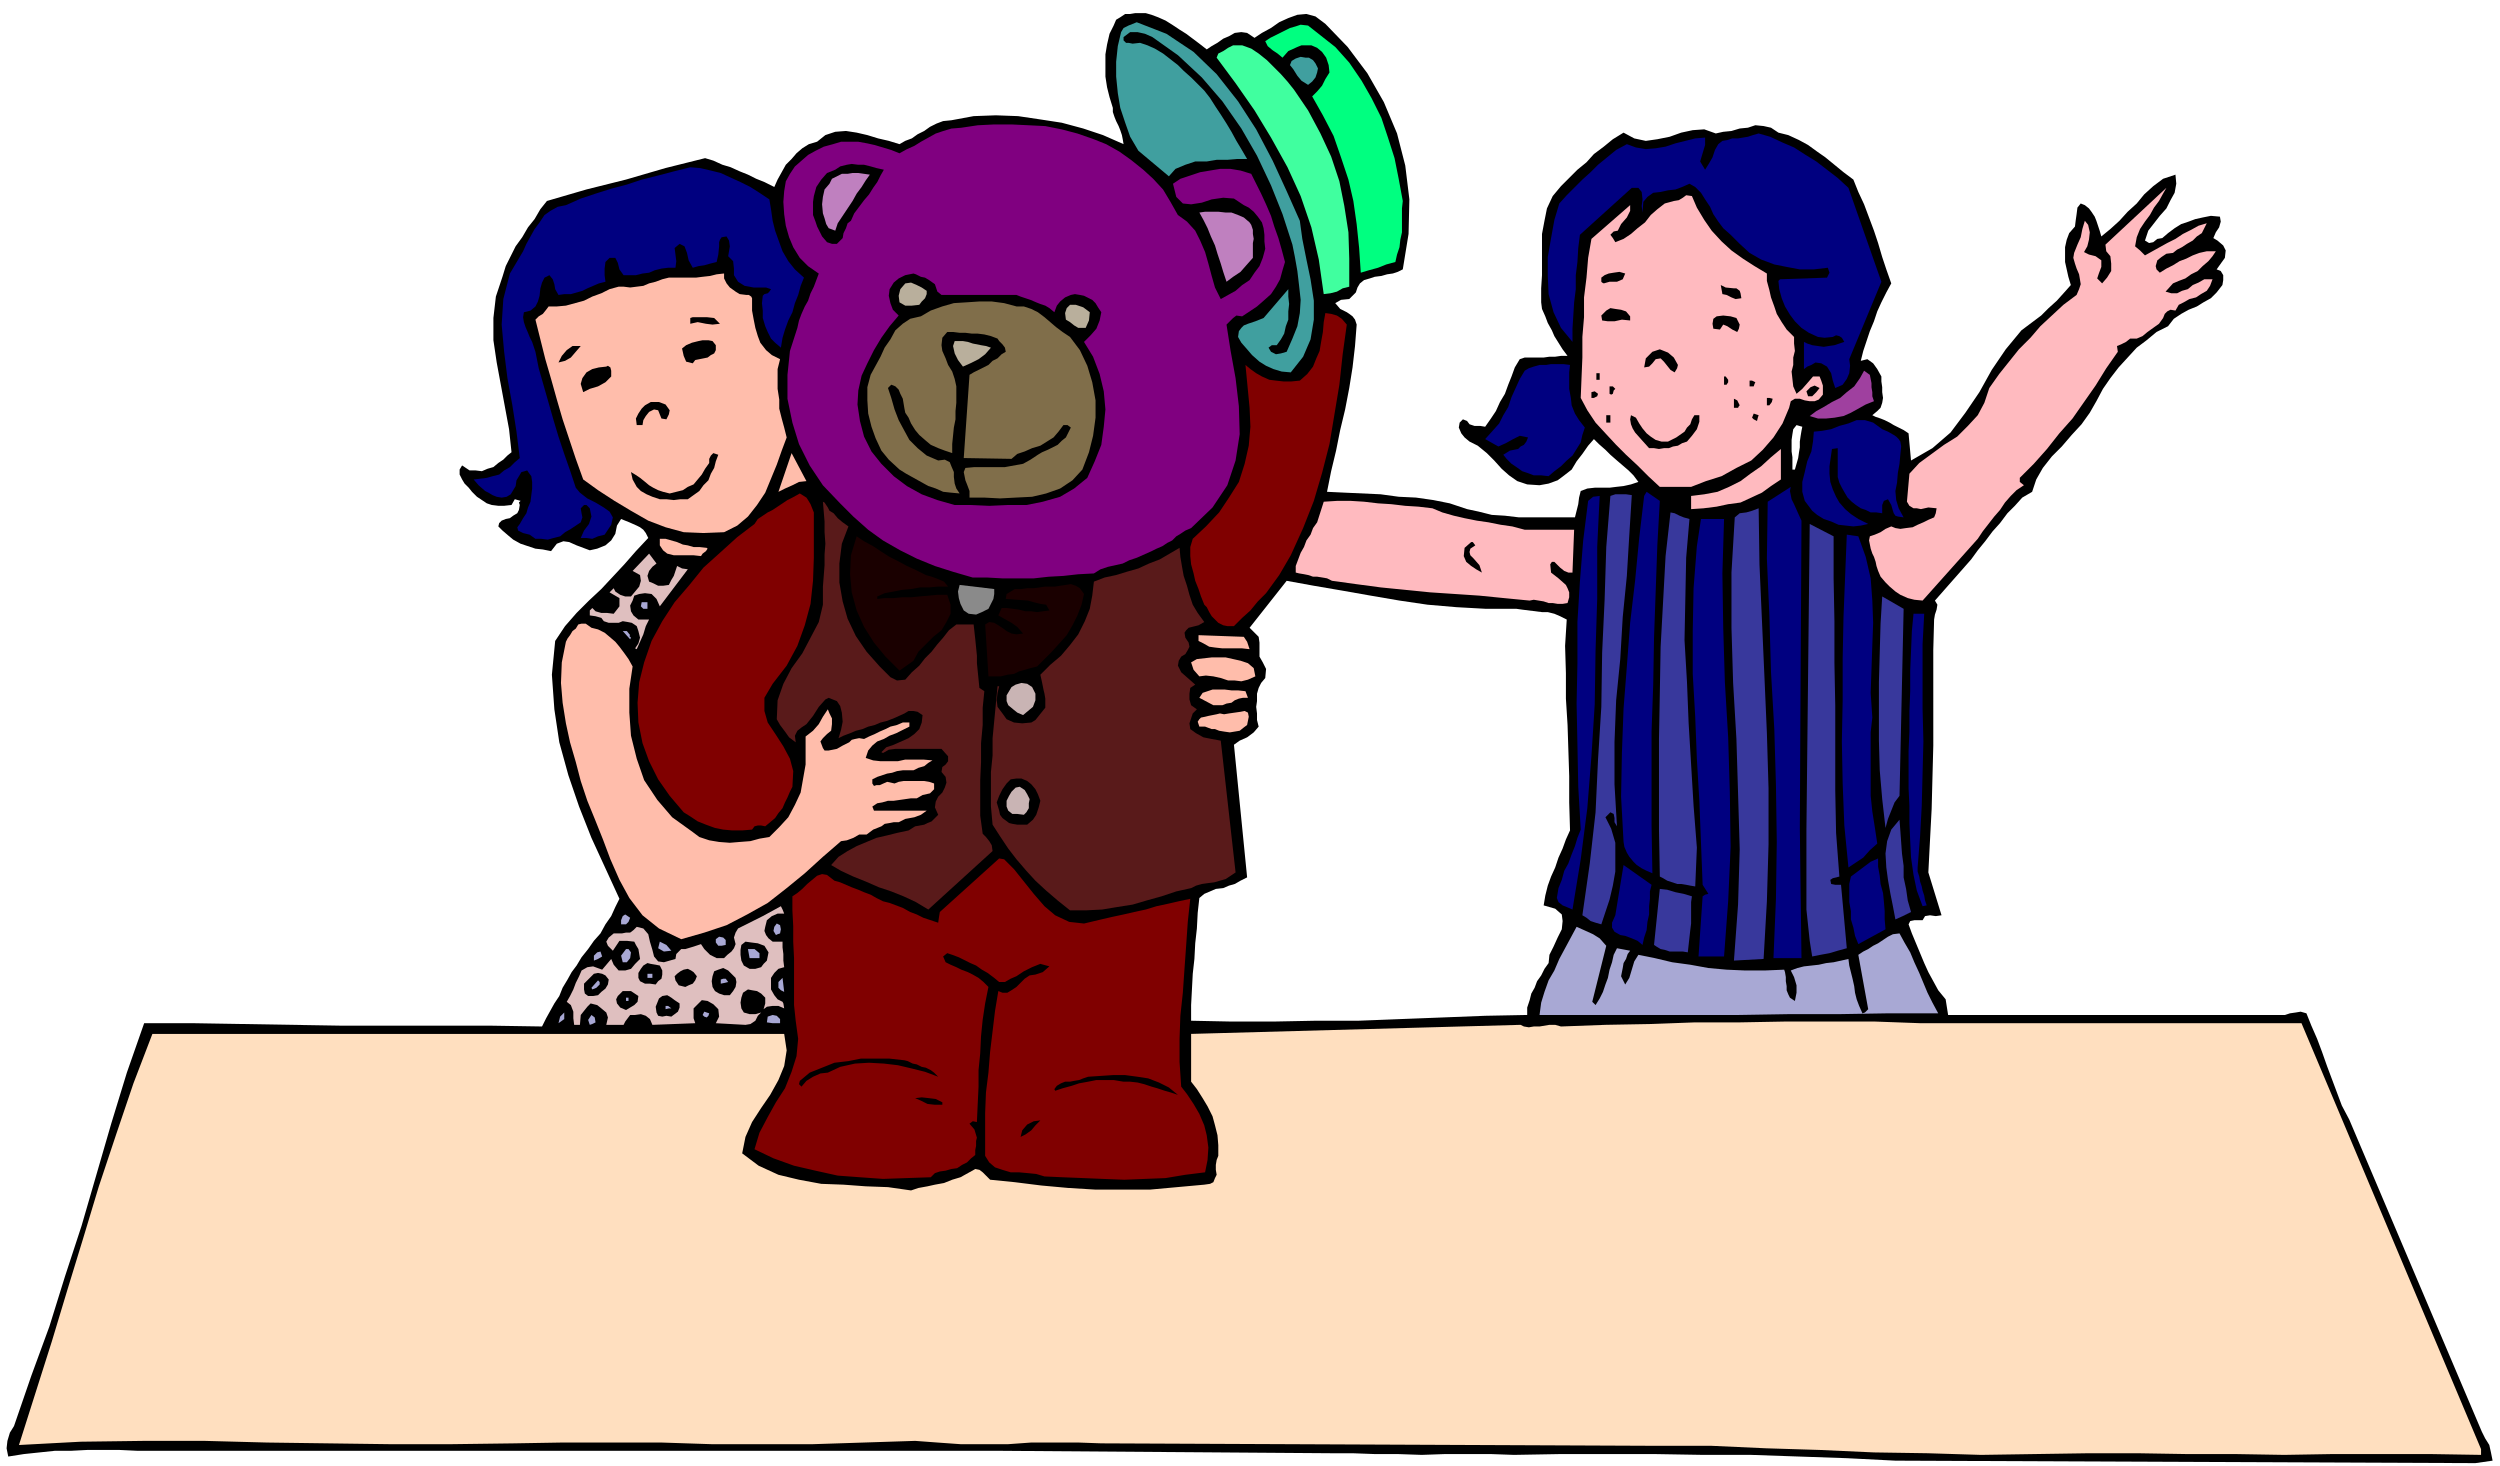<svg xmlns="http://www.w3.org/2000/svg" fill-rule="evenodd" height="287.525" preserveAspectRatio="none" stroke-linecap="round" viewBox="0 0 3035 1779" width="490.455"><style>.brush1{fill:#000}.pen1{stroke:none}.brush2{fill:#409f9f}.brush6{fill:navy}.brush7{fill:#bf80bf}.brush8{fill:#ffbabf}.brush9{fill:#ffbdab}.brush10{fill:#b9af9c}.brush12{fill:maroon}.brush14{fill:#38389c}.brush15{fill:#591a1a}.brush16{fill:#1a0000}.brush17{fill:#dfbfbf}.brush18{fill:#a8a8d4}.brush20{fill:#c9b4b4}</style><path class="pen1 brush1" d="m3013 1738-161-379-9-17-6-16-6-16-6-16-6-17-6-16-7-16-6-15-7-2-6 1-7 1-6 2h-409l-3-19-9-11-6-11-6-11-5-11-5-12-5-12-5-12-4-11 2-4 5-1h10l3-5 6-1 7 1 7-1-16-52 2-39 2-38 1-39 1-38V789l1-37 1-6 2-6 1-6-3-5 44-50 8-11 9-11 9-12 9-10 9-12 9-9 9-10 12-7 5-15 8-14 11-14 12-12 12-14 12-13 10-14 8-14 8-15 9-13 10-13 11-12 11-12 12-9 12-10 14-7 7-9 9-6 9-5 10-4 8-5 9-5 7-7 7-9 1-6v-6l-3-5-5-2 10-14 1-9-3-6-7-6-5-3 3-7 4-6 2-7-1-6-11-1-10 2-9 2-8 3-9 3-8 5-8 6-7 6-6 1-5 4-5 1-5-3 4-12 7-9 7-9 8-9 5-10 5-9 2-11-1-11-15 5-12 9-11 10-9 11-11 10-10 11-11 10-11 9-2-7-2-6-2-6-2-5-4-6-3-4-5-4-5-2-4 5-1 8-1 7-1 8-7 8-3 8-2 9v18l2 9 2 9 3 10-8 9-9 10-10 9-9 9-24 18-19 23-17 25-15 27-17 25-18 24-22 19-26 15-3-33-6-4-6-3-6-3-5-3-6-3-5-2-6-2-4-2 6-5 4-4 2-6 1-6-1-7v-6l-1-7v-6l-5-9-5-7-7-5-8 2 3-12 4-12 4-12 5-12 4-12 5-11 6-12 6-11-6-17-5-15-5-17-5-15-6-16-6-16-7-15-6-15-12-9-11-9-11-9-10-7-11-8-11-6-13-6-12-3-9-6-9-2-10-1-9 3-10 1-10 3-10 1-9 2-14-5-14 1-14 3-14 5-15 3-14 2-14-3-13-7-13 8-11 9-12 9-9 10-11 9-10 10-10 10-10 12-7 15-3 15-3 16v50l-1 16v17l1 8 4 9 3 8 5 9 3 7 5 8 5 8 6 8h-8l-7 1h-7l-7 1h-23l-6 2-6 10-4 11-4 10-4 11-6 10-5 11-6 9-7 10-6-1h-7l-6-2-3-4-5-2-4 4-1 6 3 7 4 5 6 5 10 5 11 9 9 9 9 10 9 8 10 7 12 4 15 1 11-2 11-4 8-6 9-7 6-10 7-9 7-10 7-8 6 6 8 7 6 6 8 7 7 6 7 6 6 6 6 8-9 3-9 2-9 1-8 1h-18l-9 1-8 3-2 8-1 8-2 8-2 8h-68l-17-2-16-1-16-4-14-3-21-7-20-4-21-3-21-1-22-3-22-1-22-1-21-1 5-25 6-25 5-25 6-25 5-26 4-25 3-26 2-26-2-6-3-4-4-3-3-2-8-4-6-7 7-4 10-1 4-4 4-4 2-6 3-5 5-4 7-2 6-2 8-1 7-2 7-1 6-2 6-3 7-43 1-42-5-41-10-39-16-38-20-35-24-32-27-28-12-9-11-3-11 1-11 4-11 5-10 7-11 6-9 6-9-6-7-1-8 1-7 4-7 3-7 5-7 4-6 4-9-7-8-6-8-6-8-5-9-6-8-5-9-4-8-3-7-2h-13l-6 1h-6l-6 4-5 3-3 7-5 10-3 13-2 12v27l2 13 3 12 4 13v5l2 6 2 5 3 6 2 5 2 6 1 5 1 6-25-11-24-8-26-7-26-4-27-4-27-1-27 1-27 5-10 1-8 3-8 4-7 5-8 4-7 5-8 3-7 4-13-4-13-3-13-4-13-3-13-2-13 1-12 4-10 8-10 3-8 5-7 6-6 7-7 7-5 9-5 9-4 9-12-6-10-4-10-5-10-4-11-5-10-3-11-5-10-3-24 6-24 6-24 7-24 7-24 6-24 6-24 7-24 7-8 10-7 12-8 10-7 12-8 11-6 12-6 12-4 13-8 24-3 26v27l4 27 5 27 5 27 5 27 3 28-5 4-5 5-6 4-6 5-7 2-7 3-8-1h-7l-3-2-3-2-3-2-3 5v6l3 6 3 5 5 5 4 5 6 6 6 4 6 4 6 2 8 1h7l9-1 4-7 7 2-2 2 1 3-1 6-2 4-5 3-4 3-5 1-5 2-3 3-1 4 5 5 7 6 6 5 9 5 9 3 9 3 9 1 10 2 7-9 8-3 7 1 9 4 8 3 8 3 9-2 10-4 7-6 5-8 2-10 5-8 10 4 9 4 4 2 4 3 3 4 3 6-15 16-14 16-14 15-14 15-15 14-15 15-14 16-12 18-4 41 3 42 6 40 11 40 13 38 15 38 17 37 17 37-5 10-5 11-7 10-6 11-8 9-7 10-8 10-6 10-6 8-5 9-6 10-4 10-6 9-5 9-5 9-5 10-63-1H415l-60-1-60-1-60-1h-60l-21 60-19 62-18 62-18 62-20 61-19 61-22 60-21 61-5 8-3 10-1 9 2 10 19-3 19-2 19-2h20l19-1h39l21 1h1041l409 3h26l27 1h28l29 1 28-1h56l28 1 56-1h115l59 1h58l58 2 58 2 59 3 704 3 21-3-2-10-2-9-5-8-4-8zm-1107-730-5 11-4 11-5 11-4 12-5 11-4 11-3 12-2 12 14 4 8 7 1 8-1 10-5 10-5 11-5 10-1 10-5 7-4 8-5 7-3 8-4 7-2 8-3 9v9l-51 1-51 2-52 2-51 2h-52l-51 1h-51l-49-1v-19l1-19 1-19 2-18 1-19 2-18 1-19 2-18 6-5 7-3 7-3 9-1 7-3 7-2 7-4 8-4-16-161 7-5 9-4 8-6 6-7-2-8v-8l-1-8 1-7v-9l2-7 3-6 5-6 1-11-4-8-4-7v-17l-1-7-11-11 45-57 33 6 35 6 34 6 35 6 34 5 35 3 36 2h37l7 1 8 1 8 1 8 1h7l8 2 7 3 8 4-2 32 1 33v31l2 32 1 31 1 31v32l1 34zm273-438h-3v-15l-1-7v-14l1-7 1-6 4-5 7 2-1 5-1 6-1 7v7l-1 6-1 7-2 7-2 7z"/><path class="pen1 brush2" d="m1578 268 3 22 5 25 5 24 4 26v23l-4 24-9 21-15 19-11-1-10-3-9-4-8-5-9-8-6-7-7-8-4-7 1-7 3-4 3-3 5-2 9-3 10-4 30-35v9l1 9-1 9v10l-3 8-2 9-4 7-5 7h-6l-4 3 3 5 6 3 6-1 7-2 7-16 6-15 3-16 1-16-2-18-2-17-3-17-3-15-12-37-14-35-17-36-19-33-23-33-25-29-29-27-31-22-9-4-9-2h-9l-8 6v4l3 3h3l5 1 9-1 9 3 9 4 10 6 9 7 9 7 7 7 9 8 7 7 9 9 7 9 7 11 6 9 7 11 6 10 6 11 6 10 7 12h-12l-12 1h-13l-12 2h-14l-12 4-12 5-8 9-37-31-10-17-6-17-6-18-3-18-2-20V75l2-19 4-17 3-5 6-3 5-2 5-2 36 14 33 22 28 27 26 33 22 34 20 38 17 37 16 36z"/><path class="pen1" style="fill:#00ff80" d="m1621 57 17 19 15 22 12 21 12 24 8 24 8 25 5 25 5 27-1 9v29l-2 9-1 9-3 9-2 9-11 3-10 4-11 3-10 3-2-30-3-29-4-28-6-26-9-27-9-26-13-25-13-23 6-6 6-7 4-8 5-8-1-9-3-9-5-7-6-5-7-3h-12l-5 2-11 5-7 8-6-5-6-4-6-5-3-6 6-4 6-3 6-3 6-3 6-3 7-2 6-2 9 1 33 26z"/><path class="pen1" style="fill:#40ff9f" d="m1571 109 17 25 15 28 13 28 10 30 6 30 5 32 1 32v34l-8 2-7 4-8 2-8 1-6-42-9-39-13-38-16-35-20-36-20-33-23-33-23-31 2-5 6-3 6-4 6-3h11l11 4 9 6 10 8 8 8 9 9 8 9 8 10z"/><path class="pen1 brush2" d="m1600 83-1 5-2 6-4 5-5 4-8-5-5-6-5-8-4-5 2-5 5-3 6-2 6 1h4l5 3 3 4 3 6z"/><path class="pen1" style="fill:purple" d="m1430 261 11 8 10 11 6 12 6 14 4 14 4 15 4 14 7 14 9-5 9-5 8-7 9-6 6-9 6-8 4-10 3-11-1-9v-8l-1-8-2-7-5-7-5-6-6-5-6-3-12-8-13-1-14 2-12 4-13 2-10-1-8-8-4-16 9-6 12-4 12-4 12-2 12-2h13l12 2 13 4 6 12 6 12 6 13 6 14 4 13 5 14 4 14 4 15-3 10-3 11-5 9-6 9-9 8-8 7-9 6-9 6-7-1-4 3-4 4-4 4 5 32 6 33 4 34 1 34-5 32-10 30-18 27-26 25-7 3-6 4-5 3-5 5-6 3-6 4-7 3-6 3-9 4-9 4-9 3-8 4-9 2-9 2-9 3-8 5-19 1-18 2-18 1-18 2h-38l-18-1h-18l-24-7-22-7-22-9-20-10-21-12-18-13-18-16-16-16-21-22-16-24-13-26-8-26-6-29v-29l3-29 9-28 2-9 3-8 4-9 4-7 3-9 4-8 3-8 3-8-13-9-10-10-8-13-5-12-4-14-2-14-1-15 1-13 2-12 5-9 6-9 8-7 8-7 9-5 10-5 11-3 10-3h21l11 2 9 2 10 3 10 3 10 4 9-5 9-4 8-5 9-5 9-5 9-3 10-3 12-1 20-3 20-1h21l21 1 20 1 20 4 19 5 20 7 15 6 16 9 14 10 15 12 12 11 12 13 9 15 9 16z"/><path class="pen1 brush6" d="m2244 228 40 114-39 94 1 8-1 9-3 7-5 7-9 4-3-9-2-9-5-8-7-4-7-1-5 3-5 2-4 3v-33l4 2 6 2 7 1 7 1 6-1 7-1 6-2 6-2-3-5-3-2-4-1-4 2-10 1-8-1-11-5-9-6-8-8-6-8-6-10-4-10-3-11-1-10 2-2 57-2 3-6-2-6-17 2h-17l-16-3-15-3-16-6-14-8-12-11-11-11-9-8-6-8-6-9-4-9-6-9-5-8-7-7-7-4-9 4-8 3-9 1-9 2-9 1-7 5-5 6-1 13-1-8 1-8-1-9-4-5h-8l-63 57-2 16-1 17-2 16v17l-2 16-1 16-1 16v16l-14-17-9-19-6-22-1-22v-23l4-23 4-22 6-20 9-10 10-10 9-9 10-9 9-9 11-9 11-9 13-7 11 4 12 2 12-1 12-2 12-4 12-3 12-3 12-1v9l-3 10-3 10 6 10 5-8 4-7 3-9 4-7 5-4 6-1 6-2h7l6-1 6-1 6-2 7-2 14 4 15 7 14 6 14 9 13 8 13 10 13 10 13 12z"/><path class="pen1 brush1" d="m1073 206-4 7-4 8-5 7-5 8-6 7-6 8-6 8-4 9-4 3-2 6-3 6-1 6-4 4-3 3h-6l-6-2-6-7-3-6-3-6-2-6-3-8v-16l1-7 3-11 6-9 7-8 10-4 6-4 8-2 6-1 8 1h7l8 2 7 2 9 2z"/><path class="pen1 brush6" d="m934 242 2 12 2 14 3 12 5 14 4 11 7 12 8 10 11 10-4 10-3 11-4 10-3 11-5 10-4 11-3 10-2 12-7-6-5-5-4-8-3-7-3-10v-9l-1-9 1-9 2-2 4-1 2-2 2-3-6-2h-15l-11-2-8-5-5-8v-8l-1-9-6-6 1-6 1-6-1-7-3-5-6 1-2 3-1 3v5l-1 10-2 9-8 2-7 2-7 1-7 2-5-9-2-9-3-8-6-3-6 5 1 8 1 8-1 8h-9l-8 1-8 2-7 3-8 1-8 2h-15l-5-7-2-8-3-6h-7l-5 5-1 8v8l1 8-8 2-7 3-7 3-6 3-7 2-7 2h-8l-7 1-4-7-1-6-2-6-4-5-6 3-3 6-2 7-1 9-2 7-3 6-6 5-8 2-1 6 1 6 2 6 3 7 2 5 3 6 2 6 2 6 4 20 6 21 6 21 6 21 6 20 7 21 7 20 7 21 5 6 9 7 10 5 10 6 7 5 4 7-2 9-8 12-8 2-7 3-7-1h-7l4-9 6-8 3-9-2-10-4-4h-3l-4 4 1 6 1 5-2 6-6 4-6 4-7 4-6 5-8 2-7 2-8-1h-7l-7-5-8-2-4-2-2-1-1-4 3-4 4-7 4-6 2-7 3-7 1-8 1-8v-8l-1-7-3-4-2-3-7 2-3 5-3 5-1 7-3 5-3 5-5 3-6 1-6-1-5-2-5-3-4-2-8-7-6-7 8-1 8-1 7-2 8-2 6-5 7-4 6-6 6-5-4-32-5-32-6-33-4-32-3-33 2-31 8-31 16-27 4-9 5-9 5-9 6-8 6-9 7-5 9-5 10-2 18-8 18-6 19-6 19-5 18-6 20-5 19-5 20-5 12 1 13 3 12 3 13 6 11 5 12 6 11 7 12 8z"/><path class="pen1 brush7" d="m1056 212-5 7-5 8-6 8-5 9-6 9-6 9-6 9-3 9-8-3-3-5-2-7-2-6-1-11 1-9 2-9 6-7 3-6 6-3 6-3h7l6-1h7l7 1 7 1z"/><path class="pen1 brush8" d="m2592 299 6 5 6 6 9-5 9-5 9-5 10-5 9-6 10-5 9-5 10-3-3 6-3 6-6 4-5 5-7 4-6 4-6 3-5 4-8 1-6 4-5 4-2 7 1 4 4 4 8-5 8-4 8-5 8-3 8-4 8-3 9-2h11l-4 6-5 6-7 6-6 6-8 4-7 5-8 3-7 3-9 10 7 2h7l6-3 7-2 6-5 7-3 7-4h10l-3 8-4 6-7 4-6 4-8 2-7 4-6 3-4 7-6-1-4 2-3 3-2 5-5 7-7 5-7 5-6 5-7 3h-8l-5 4-6 3-5 2 1 7-14 20-13 21-14 20-14 20-16 18-15 19-16 18-17 17v5l5 4-9 6-7 7-7 8-6 9-7 8-7 9-7 9-6 9-67 75-10-1-8-2-9-4-6-4-7-6-5-5-6-7-3-7-2-6-1-5-2-6-2-4-2-6-1-5-1-5 1-5 6-2 7-3 6-4 7-3 5 2 6 1 7-1 8-1 6-3 7-3 6-3 7-3 2-5 1-6-10-1-9 2-5-1h-4l-5-3-3-5 3-34 12-13 15-11 15-11 16-10 13-13 12-13 8-15 6-18 12-17 12-15 12-15 14-14 12-14 14-13 14-13 16-12 3-7 2-6-1-6-1-6-3-7-2-6-2-7 1-6 4-10 4-9 2-10 3-10 4 5 2 9-1 9-2 8-4 7 6 3 8 2 7 5v8l-3 8-2 6 6 6 6-7 5-8v-9l-1-9-5-6-1-8 74-69-4 7-5 9-6 8-5 9-6 8-6 9-4 10-2 11zm-538-61 6 14 9 15 9 13 12 13 12 11 14 10 14 9 15 9v9l3 11 2 9 4 11 3 9 6 10 6 9 9 9v8l1 9-2 8v9l-2 8 1 9 1 9 4 9 7-6 7-8 6-7h8l2 5 2 6v11l-5 6-5 2h-6l-6-1-6-2h-6l-5 3-2 8-8 19-11 17-13 15-14 13-18 9-18 10-19 6-18 7h-38l-14-13-13-13-14-13-12-12-13-14-12-13-10-15-8-15 1-25 1-24v-25l2-24v-24l3-24 2-24 4-23 47-41v7l-4 8-7 8-4 8-5 1-4 4 3 4 3 5 10-4 9-6 8-7 9-7 7-9 8-7 9-7 11-3 6-1 5-3 4-3 7 1z"/><path class="pen1 brush7" d="m1517 270 2 3 2 6v5l1 6-1 5v18l-8 9-7 8-9 6-8 6-4-12-3-10-4-12-3-10-5-11-4-10-5-10-5-9 7-1h16l9 1h7l8 3 7 3 7 6z"/><path class="pen1 brush1" d="m1973 332-3 7-7 3h-9l-7 2-2-1-1-1v-5l4-3 5-2 6-1 7-1 7 2z"/><path class="pen1 brush9" d="m893 354 5 3 8 1h3l3 2 1 2v15l2 11 2 10 3 10 3 8 7 9 7 6 10 5-3 12v24l2 13v11l3 12 3 11 3 12-6 16-6 17-7 17-7 17-10 15-11 14-13 11-16 8-25 1-24-1-22-6-21-8-21-12-20-12-20-13-18-13-9-25-8-24-8-24-7-24-7-25-7-24-6-24-6-24 4-4 5-3 4-5 3-4h10l11-1 11-3 11-3 10-5 11-4 10-5 11-3h6l8 1 8-1 8-1 7-3 8-2 8-3 8-2h33l8-1 9-1 8-2 9-1v6l3 6 4 5 7 5z"/><path class="pen1 brush1" d="m1138 354 5 4h91l5 2 6 2 6 2 7 3 5 2 6 2 5 3 6 5 3-8 4-5 6-5 7-3 5-1 6 1 5 1 6 3 4 2 4 4 3 5 4 6-2 10-4 10-7 8-8 8 11 18 8 21 5 21 2 22-2 21-3 22-8 20-9 20-16 13-17 10-21 6-20 4h-23l-22 1-22-1h-20l-21-6-19-7-18-10-16-12-15-15-12-15-9-18-5-19-3-20 1-17 4-18 7-15 8-16 9-15 10-14 11-13-7-7-3-8-2-9 1-8 5-8 6-5 8-4 10-2 3 1 6 3 5 1 5 3 7 5 3 9z"/><path class="pen1 brush10" d="M1125 353v4l-2 5-4 4-3 4-9 1h-8l-7-4-1-8 2-8 6-7 7-1 7 3 6 3 6 4z"/><path class="pen1 brush1" d="m2114 362-7 1-5-2-6-3-5-1-2-11 6 3 10 1h3l4 3 1 3 1 6z"/><path class="pen1" style="fill:#806e4a" d="M1234 372h9l9 3 8 4 8 6 7 6 7 6 8 6 9 6 12 16 9 19 6 20 4 22v21l-3 22-5 20-8 21-12 13-15 10-17 6-17 4-20 1-19 1-19-1h-18v-8l-3-8-2-5-1-5-1-5 2-5 11-1h37l11-2 11-2 9-5 9-6 5-3 7-3 6-3 6-3 5-5 5-4 3-6 3-6-4-3h-5l-6 8-6 7-8 5-8 5-10 3-9 4-9 3-7 6-58-1 7-101 5-3 6-3 6-3 6-3 5-5 6-3 5-5 5-3-1-5-3-4-4-4-2-3-8-3-8-2-8-1h-7l-8-1h-7l-8-1h-7l-6 7-1 9 1 7 4 9 3 8 5 8 3 9 2 9v20l-1 10v10l-2 10-1 10-1 10v11l-9-3-8-3-9-4-6-5-8-7-5-6-5-8-3-7-4-6-1-5-1-6-1-6-3-6-2-5-4-4-5-2-4 4 4 12 4 14 5 13 7 13 6 11 10 10 11 9 14 6 8-1 6 3 2 5 3 7v6l1 8 2 6 4 6-11-1-9-1-9-4-9-3-9-5-9-5-9-5-8-5-13-12-9-11-7-15-5-14-4-16-1-16v-16l4-15 6-11 6-11 5-11 7-10 6-11 9-8 9-6 13-3 12-7 14-5 14-4 16-1 15-1h15l15 2 15 4z"/><path class="pen1 brush10" d="m1323 379-1 10-4 9h-9l-5-3-5-4-5-3-1-8 2-6 4-4h7l9 3 8 6z"/><path class="pen1 brush1" d="M1979 384v5l-10-1-9 2h-8l-7-1-1-6 3-3 3-3 5-3 6 1 7 1 6 2 5 6z"/><path class="pen1 brush12" d="m1635 394-5 36-4 37-6 36-6 36-9 35-10 34-13 33-15 33-7 12-7 12-8 11-8 11-10 10-9 11-10 9-10 10h-8l-5-1-6-3-3-3-5-5-3-5-3-6-3-3-4-10-3-9-4-10-2-9-3-11-1-10v-11l3-10 16-15 16-17 12-18 12-19 7-22 5-22 2-23-1-23-5-52 6 5 7 5 7 4 9 4 8 1 9 1h10l10-1 9-8 7-9 4-10 4-9 2-12 2-11 1-12 2-11 7 1 7 2 6 4 6 7z"/><path class="pen1 brush1" d="m2112 394-1 5-2 4-6-3-6-4-5-2-4 6-8-1-1-6 1-6 4-3 8-1 9 1 7 2 4 8zm-1238-1-9 1-8-1-10-2-9 2v-7l3-1h17l9 1 7 7zm-5 26v6l-2 4-4 2-4 3-5 1-5 1-5 1-3 4-8-2-3-7-2-9 5-4 7-3 8-2 5-1h7l5 1 4 5z"/><path class="pen1 brush10" d="m1203 422-7 8-8 6-10 5-9 4-6-8-4-8-2-9 2-6h10l6 1 6 2 5 1 5 1 6 1 6 2z"/><path class="pen1 brush1" d="m705 420-6 7-6 7-7 4-8 2 4-8 6-7 7-5h10zm1332 23-1 4-3 5-5-3-4-5-4-5-4-4-6 1-4 5-4 4-6 1 2-11 8-8 9-3 10 4 7 6 5 9zM742 457l-7 7-9 5-10 3-8 4-3-10 2-7 5-7 7-4 8-2 9-1 2-1 3 2 1 4v7z"/><path class="pen1 brush6" d="m1906 443-1 9v20l2 11 1 9 4 10 5 8 7 9-3 9-2 9-5 8-5 8-7 6-7 7-8 6-7 6-9-1h-9l-8-3-6-2-7-5-6-4-6-6-4-5 8-5 10-2 3-3 4-2 3-4 2-5-10-2-8 4-9 5-9 4-16-9 9-10 8-9 5-10 6-10 4-12 5-11 5-11 6-10 5-3 6-2 7-2h8l6-1h15l8 1z"/><path class="pen1" style="fill:#9f409f" d="m2275 487-10 4-9 5-9 5-9 4-11 2-10 1h-10l-10-3 8-6 9-5 10-6 10-5 8-7 9-7 7-10 5-9 7 5 2 10v5l1 6v5l2 6z"/><path class="pen1 brush1" d="M1942 461h-4v-8h4v8zm156 0v3l-2 3h-3v-10h2l3 4zm33 3-1 2-1 3h-5v-7h3l4 2zm78 7-4 5-5 5h-5l-2-6 5-5 5-2 6 3zm-248 1-2 2-1 4-2 1-2-1v-9h4l3 3zm-21 6-1 3-4 2h-3v-7l4-1 4 3zm212 6-1 4-3 4h-3v-9h3l4 1zm-40 8-1 1-1 2h-5v-11l4 2 3 6zm-1299 6-1 5-3 6-6-1-2-5-2-5-5-1-6 3-4 5-3 5-1 6h-7l-1-8 3-6 4-6 4-4 7-4h10l8 3 5 7zm1322 6-1 3-1 4-4-2-2-2 2-5 6 2zm-180 9h-5v-9h5v9zm44 13 5 4 6 4 7 2h8l10-5 10-7 3-5 4-4 2-6 3-5h6v8l-3 9-6 8-6 7-6 2-5 3-6 1-5 2h-6l-6 1-6-1h-6l-9-10-8-9-3-5-2-5-1-6 1-5 6 3 4 7 4 6 5 6z"/><path class="pen1 brush6" d="m2308 542-1 10-1 11-2 11-1 12-2 10 1 11 3 10 6 11-7-1-3-1-2-3-1-3-2-7-4-7-5 2-2 5v10l-7-1h-7l-6-3-6-2-6-4-5-4-5-5-3-5-4-7-3-6-2-7v-35l-7 1-1 7-1 7-1 7v9l1 10 3 9 4 9 4 7 7 8 7 6 9 6 12 6-9 2-9 1-9-1-9-1-9-4-9-3-8-5-6-5-9-12-3-11v-12l3-12 3-13 5-12 2-12 1-12 10-1 11-2 10-4 11-3 10-4h10l10 3 11 8 7 3 7 4 3 2 3 3 2 3 1 6z"/><path class="pen1 brush8" d="m2162 582-12 8-11 8-13 6-13 6-15 2-14 3-16 2-15 1v-16l16-2 16-3 14-6 14-7 12-9 13-9 12-11 12-10v37z"/><path class="pen1 brush1" d="m872 552-3 8-2 8-4 7-3 8-6 6-5 7-7 5-7 5h-9l-8 1-9-1h-8l-9-3-7-3-7-4-5-5-5-9-2-9 5 3 6 4 5 4 6 5 5 3 6 3 6 2 8 2 8-2 8-2 6-4 7-3 5-6 5-6 4-7 5-7v-5l2-4 3-3 6 2z"/><path class="pen1 brush9" d="m979 584-9 1-8 4-9 4-8 4 16-47 18 34z"/><path class="pen1 brush6" d="m2187 632-2 373 2 158h-34l3-72 1-69-1-69-2-68-4-69-2-69-3-69 1-69 28-18-1 5 1 5 1 5 3 6 4 9 5 11zm-172-24-3 54-2 56-2 56-1 57-2 57v114l1 58-7-3-6-3-6-4-4-4-5-6-3-5-3-7-1-6-3-55 1-53 2-54 4-51 4-53 6-51 5-52 6-51 3-5 16 11z"/><path class="pen1 brush12" d="M988 622v55l-1 28-3 28-7 26-9 25-13 24-17 22-10 17v16l4 14 10 15 9 14 8 15 4 15-1 19-3 6-3 7-3 6-3 7-5 6-4 6-6 5-6 5-5-1h-4l-4 1-3 4-12 1h-12l-11-1-10-2-11-4-10-4-9-6-8-5-17-20-14-20-11-22-8-22-5-25-1-24 2-25 6-24 9-26 13-24 15-23 18-21 17-21 20-18 21-19 21-16 4-6 6-4 6-4 6-3 6-4 6-4 6-4 6-3 9-5 8 5 2 3 3 5 2 5 2 5z"/><path class="pen1 brush14" d="m1981 601-3 48-3 50-5 50-3 51-5 50-2 51v51l3 51-3-5v-5l-1-5-4-2-6 6 7 14 5 17v35l-3 17-4 17-5 15-5 15-7-2-6-2-5-4-5-3 9-63 7-62 3-64 4-64 1-66 3-64 2-64 5-62 6-2h13l7 1z"/><path class="pen1 brush6" d="m1942 602-3 62v63l-2 63-1 65-4 63-5 63-8 62-10 61-7-3-5-2-5-4-2-5 2-12 4-10 3-11 5-9 4-11 4-10 3-10 4-10-3-52-1-51-1-50 1-49v-50l3-49 4-50 6-48 6-5 8-1z"/><path class="pen1 brush15" d="m1007 620 5 3 5 6 6 5 7 5-8 21-3 24v23l4 23 6 21 10 21 13 19 16 18 6 6 7 7 8 4 10-1 8-9 9-8 7-9 8-8 7-9 7-8 7-9 9-7h21l1 9 1 9 1 10 1 10v9l1 10 1 10 1 10 6 4-2 20v21l-2 22v23l-1 22v43l3 22 4 4 4 5 3 5 1 7-78 71-15-9-15-7-15-6-15-5-16-7-15-6-15-7-12-7 9-10 11-7 11-6 12-5 12-5 13-3 12-3 14-3 8-5 11-2 4-2 5-2 4-4 4-4-4-9 1-7 3-6 5-5 3-6 2-6-1-7-5-6 1-6 4-3 3-4v-6l-8-9h-56l-8 1-7 4-2-1 6-6 9-3 9-4 9-4 7-5 6-6 3-8 1-9-6-4-5-1h-6l-5 3-11 5-10 4-8 2-7 3-8 2-7 3-8 2-7 3-8 3-6 3 3-10 2-10-1-11-2-8-4-6-5-2-5-2-4 2-8 9-7 11-4 5-4 5-6 4-5 4-3 6 1 8-8-6-5-7-6-8-4-7 1-23 7-20 10-19 13-18 10-19 10-19 5-21v-22l1-13 1-13v-13l1-13-1-14v-13l-1-12-1-12 2 1 2 3 2 3 2 4z"/><path class="pen1 brush8" d="m1739 617 12 5 14 4 13 3 15 3 14 2 15 3 14 2 15 4h60l-2 52h-5l-5-2-5-4-3-3-4-4h-3l-2 3 1 10 9 7 9 8 2 4 2 5v6l-2 7-6 1h-6l-6-1h-5l-6-2-6-1-6-1-5 1-31-3-30-3-30-2-30-2-30-3-30-3-30-4-29-4-6-3-6-1-6-1h-5l-6-2-5-1-6-1-4-1v-8l3-8 3-8 4-7 3-8 5-7 3-8 5-7 8-25 16-1h17l16 1 17 2 16 1 17 2 16 1 17 2z"/><path class="pen1 brush14" d="m2135 617 1 68 3 68 3 68 3 69 2 67v68l-2 69-4 70-36 2 5-68 2-67-2-68-2-66-4-68-2-67v-67l4-67 6-5 8-1 7-2 8-3zm-84 13-4 47-1 50-1 50 3 51 2 50 3 50 3 50 4 51-2 47-6-1-5-1-6-1h-5l-6-2-6-2-5-3-4-2-1-56V897l1-55 1-57 3-55 3-55 6-53 5 1 6 3 5 2 7 2z"/><path class="pen1 brush6" d="m2093 630-2 66 1 66 2 66 4 67 2 66 1 67-3 66-5 67h-31l5-73 3-2 4-1-7-11-2-51-2-51-3-51-2-51-3-52v-52l1-52 4-51 5-33h28z"/><path class="pen1 brush14" d="M2226 651v51l1 52v51l1 52v103l1 51 4 53-4 1-4 1-3 2 1 5 5 1h7l7 77-11 3-10 3-11 2-10 2-3-19-2-19-2-19v-96l4-372 29 15z"/><path class="pen1 brush6" d="m2256 651 9 25 6 26 2 27 1 27-1 27-1 29-1 29 2 30-2 18v77l2 19 3 19 3 20-9 8-8 9-9 6-9 6-5-51-2-51-1-51 1-50v-51l1-50 2-50 2-50 14 2z"/><path class="pen1 brush16" d="m1124 698 7 2 8 3 7 3 5 6h-12l-11 1h-11l-11 2-11 1-10 2-11 2-9 4v3l9-1h11l10-1h11l10-1 11-1 11-1h12l4 12v11l-5 10-6 10-10 8-9 9-9 9-6 11-17 12-17-17-14-17-12-19-9-20-6-22-2-22 1-23 7-23 9 6 11 6 9 6 11 7 10 5 11 6 11 5 12 6z"/><path class="pen1 brush9" d="m858 665 1 1-2 3-4 3-2 3-9-1h-24l-8-2-5-4-4-6v-8h7l7 2 7 2 7 3 6 1 7 2h7l9 1z"/><path class="pen1 brush1" d="m1791 662-6 4-1 4 1 4 4 4 7 8 3 9-7-4-6-4-6-5-3-7 1-10 8-7h2l3 4z"/><path class="pen1 brush15" d="m1462 755-7 4-8 2-4 1-3 3-2 3 1 6 4 6 1 5-2 4-3 5-5 3-3 5-1 6 4 8 17 15-6 4-1 7v7l2 7 7 5-5 5-2 6-2 6 1 7 7 5 9 5 10 2 11 2 18 160-6 4-6 4-7 2-7 2-8 1-7 1-7 2-6 3-18 4-18 6-18 5-17 5-19 3-18 3-20 1h-19l-15-12-14-12-13-12-11-12-12-14-10-13-10-15-9-14-2-22v-42l2-20v-21l2-21 2-21 2-21h2l-2 8-1 9 1 8 6 8 5 7 9 4 10 1 11-1 5-3 4-5 4-5 4-5v-11l-1-6-1-4-2-10-2-9 12-12 13-11 11-13 10-13 8-16 6-15 3-16 2-17 13-5 14-3 13-4 14-4 13-6 13-5 12-7 12-7 1 11 2 12 2 11 4 12 3 11 4 12 6 10 8 11z"/><path class="pen1 brush17" d="m797 684-5 4-4 5-2 6 2 7 5 2 6 3h6l7-1 3-6 3-5 2-6 2-6 6 3 7 1-34 45-4-9-6-6-8-1-7 1-6 2-2 6-3 6 1 7 3 5 6 5h13l-4 8-3 10-4 9-4 9-2-1 4-6 2-7-2-8-2-6-6-4-5-1-6-1-5 2h-12l-6-2-3-4-7-2-7-1v-6l3-3 4 4 7 2h7l8 1 7-9v-10l-12-7 5-5 2 4 6 4 6 2h7l5-6 5-6 2-7-1-7-9-5 20-21 9 12z"/><path class="pen1 brush18" d="M760 705h5-5z"/><path class="pen1" style="fill:#8a8a8a" d="M1207 715v6l-1 6-3 6-3 6-8 4-7 3-9-1-6-4-4-8-2-7-1-8 2-8 42 5z"/><path class="pen1 brush16" d="m1316 721-3 13-5 13-6 12-7 12-9 10-9 10-9 9-9 9-8 2-7 2-7 2-6 3-8 1-8 2h-15l-4-63 5-3 6 1 5 3 6 4 4 3 6 3 6 1 8-1-7-8-7-5-9-5-7-4 4-9h6l8 1 7 1 8 2h7l7 1 7-1 8-1-4-7-7-1-8-2-7-2-27-2 1-6 5-3 5-3h8l7-1h8l7-1 7-1h12l6-1 7-1 6-1 6 2 5 3 5 7z"/><path class="pen1 brush14" d="m2306 966-6 8-4 10-4 10-3 11-4-35-3-35-1-36v-71l1-36 1-35 2-33 26 15-5 227z"/><path class="pen1 brush18" d="M786 739h-5l-3-3 1-5h7v8z"/><path class="pen1 brush6" d="m2336 745-2 37v78l1 40-1 39-1 39-2 37-3 38v5l2 6 1 6 2 6 1 5 2 6 1 6 2 6-5 1-7-19-4-19-3-21-1-20-1-22v-21l-1-21v-45l1-24v-25l1-24v-25l1-24 1-24 2-21h13z"/><path class="pen1 brush9" d="m768 809-4 27v29l2 28 7 28 9 26 16 24 18 21 25 18 8 6 12 4 12 2 13 1 12-1 13-1 11-3 12-2 12-12 11-12 8-15 7-15 3-17 3-17v-34l9-7 7-8 5-9 6-9 2 5 3 6v7l-1 8-5 4-5 5-3 4 3 8 2 3h5l5-1 5-1 7-4 8-4 3-3 4-1 5-1 6 1 6-3 7-3 6-3 7-3 6-3 8-2 7-3h8v5l-8 4-8 4-8 3-7 4-8 3-6 5-5 6-3 9 9 3 9 1h21l9-2h22l11 1-5 3-5 4-7 2-6 3h-13l-7 1-6 2-6 1-6 2-6 2-6 3v5l2 3 3-1h4l9-4 9 2 5-2 6-1h25l6 1 6 2v7l-5 5-9 2-7 4h-7l-7 1-7 1-7 1h-7l-7 2-6 1-6 4 2 5h64l-7 5-8 3-11 2-8 4h-6l-5 1-6 1-4 3-10 4-8 6h-9l-7 4-8 3-7 1-22 19-22 20-22 18-23 18-25 14-25 13-27 9-28 8-27-13-20-16-16-21-12-22-11-25-9-24-10-25-9-22-8-24-6-23-7-24-5-23-4-25-2-24 1-25 5-25 2-4 3-4 3-5 4-3 3-5 4-1h5l7 5 8 2 8 4 6 5 7 6 5 6 6 8 5 7 5 9z"/><path class="pen1 brush18" d="m765 771-1 1 2 2-1 2-9-10h5l4 5z"/><path class="pen1 brush9" d="m1510 773 4 6 3 9-9-1h-24l-9-1-7-1-7-4-6-3v-7l55 2zm14 48-9 4-8 2-8-1h-8l-9-3-9-2-9-1-8 1-7-8-3-9 7-4 9-1 9-1h17l9 2 9 2 9 3 7 6 2 10z"/><path class="pen1 brush20" d="M1257 842v8l-3 8-6 5-6 5-7-3-5-4-6-5-2-5v-7l3-5 3-5 5-3 7-2 7 1 6 4 4 8z"/><path class="pen1 brush9" d="M1515 847h-6l-5 1-5 2-4 3-6 1-5 2h-11l-17-9 4-6 6-2 6-2h15l8 1h8l9 1 3 8zm-1 33-4 3-5 4-6 1-6 1-7-1-6-1-5-2h-4l-8-3h-7l-2-6 2-3 2-2 5-1 4-1 5-1 5-1 4-1 5 1 6-1 7-1 7-1 5-1 4 2 1 5-2 10z"/><path class="pen1 brush1" d="m1263 972-2 8-3 9-4 6-7 6h-12l-6-1-4-1-4-3-4-3-3-4-1-5-3-10 3-8 4-8 5-7 5-5 7-1h6l7 3 5 4 5 6 3 6 3 8z"/><path class="pen1 brush20" d="m1250 970-1 5v6l-3 5-3 3-8-1h-6l-5-4-2-5v-7l3-6 3-5 5-5 5-1 6 4 3 5 3 6z"/><path class="pen1 brush14" d="m2320 1107-10 5-9 4-3-16-3-15-3-17-2-15-1-17 2-15 5-14 10-12 1 13 1 14 1 14 2 15v14l3 14 2 14 4 14z"/><path class="pen1 brush12" d="m1219 1043 12 12 12 15 12 15 13 15 13 11 17 8 18 2 21-5 13-3 14-3 13-3 14-3 13-4 14-3 13-3 14-3-3 28-2 29-2 28-2 29-3 28-1 28v28l2 30 7 9 8 12 7 12 6 14 3 12 2 15-1 15-3 15-24 3-24 4-25 1-25 1-26-1-24-1-25-1-22-1-10-3-10-1-11-1h-10l-10-3-9-3-7-6-5-8v-52l1-25 3-24 2-25 3-25 3-25 4-24 5 2h6l5-3 6-4 5-5 5-5 6-4 7-1 9-3 8-7-11-3-10 4-10 5-9 6-7 3-7 4h-7l-6-5-8-6-7-4-7-5-7-3-8-4-6-3-8-3-6-2-5 4 3 7 6 3 7 3 6 3 8 3 6 3 7 4 6 5 6 6-4 20-3 20-2 20-1 21-2 20v20l-1 21-1 22-5-1-4 3 6 7 3 10-1 4v6l-1 5v6l-5 4-5 5-6 3-6 4-7 1-7 2-7 1-6 2-5 5-29 1-29 1-28-2-27-2-27-6-26-6-25-9-23-11 6-20 10-19 10-18 11-17 8-20 6-19 2-21-3-22-2-19v-57l-1-20v-19l-1-19v-17l6-4 6-5 6-6 6-5 6-5 6-2 6 1 9 7 7 2 7 3 7 3 8 3 7 3 8 3 7 4 8 4 8 2 8 3 8 3 9 5 8 3 8 4 9 3 9 3 1-7 1-6 72-65 6 1z"/><path class="pen1 brush6" d="M2280 1042v10l2 11 1 10 3 11 1 10 1 12v10l1 12-33 18-4-10-2-10-3-10v-10l-2-11v-22l2-9 8-6 8-6 8-6 9-4zm-275 32-2 8v9l-1 9v10l-2 9-1 10-3 9-2 9-6-5-7-3-8-3-6-1-7-4-3-5v-6l4-9 10-61 34 24z"/><path class="pen1 brush14" d="m2054 1088-1 7v26l-1 8-1 9-1 9-1 9-6-1h-16l-6-2-5-1-5-3-3-2 7-68 9 1 10 3 10 2 10 3z"/><path class="pen1 brush17" d="M952 1109h-8l-7 3-6 5-2 8-1 5 2 5 3 4 5 4h12v7l1 8v8l1 8-7 2-5 5-4 6v14l4 7 4 5 6 3 1 2 1 6-7-3h-7l-7 1-4 3 2-7v-7l-5-5-5-3-6-1-5-1-6 4-2 6-1 6 1 7 3 5 7 2h7l7-2-4 4-3 6-6 4-6 1-36-2 4-8-1-9-6-6-7-4-7-1-6 6-4 4v12l2 6-52 2-3-7-5-4-6-2-7 1h-6l-3 4-3 4-2 4h-21l2-9-2-6-6-5-5-4-8-2-4 4-4 5-4 5-1 12h-7l-1-8v-8l-3-8-5-4 4-7 4-8 3-8 4-8 3-7 7-4 7-1 11 4 11-13 3 7 6 7h8l7-2 5-6 6-6-1-6-1-6-3-5-2-4-9-1h-9l-8 12-3-3-3-3-2-5 3-5 6-5h10l5-1h5l4-3 4-4 8 2 6 7 2 9 3 10 2 8 5 6 7 1 14-4 1-6 3-3 3-3h5l10-3 9-3 4 6 7 7 8 4h9l4-4 5-4 3-4 2-5-2-8 2-6 3-5 6-3 6-3 6-3 6-3 6-3 22-12 2 4 2 5z"/><path class="pen1 brush18" d="m765 1114-2 5-3 3h-6v-5l2-5 3-2 6 4zm182 19-3 1-2 1-3-5 1-5 3-4 4 2 1 5-1 5zm1003 15-17 68 4 4 5-8 4-8 3-9 3-8 2-10 3-9 2-9 4-8 16 3-3 4-2 6-3 5-1 6-2 10 5 10 5-8 3-10 3-10 5-8 20 4 21 5 22 3 22 4 22 2 23 1h23l24-1 1 3 1 6v5l1 6v5l2 5 2 4 6 4 2-10v-9l-3-10-4-8 8-3 8-2 9-1 9-1 9-2 9-1 9-2 9-2 1 8 2 8 2 8 2 9 1 8 2 8 3 8 4 9 3-1 4-4-12-66 6-4 6-3 6-4 6-3 6-4 6-4 6-3 8-1 6 11 7 12 5 12 6 13 5 12 5 12 6 12 7 13h-61l-60 1h-61l-60 1h-242l2-15 4-13 5-14 7-12 6-14 7-13 7-13 7-13 9 4 11 5 8 5 8 9zm-1069-1-5 1h-4l-3-4v-4l4-3 5 1 3 3v6zm-66 7-9 1-7-4 2-8 8 4 6 7z"/><path class="pen1 brush1" d="m933 1156-1 5-1 5-4 4-3 4-7 2h-7l-7-4-3-6-1-7v-6l1-6 5-4 7 1 8 1 8 3 5 8z"/><path class="pen1 brush18" d="m766 1156-1 7-4 5h-5l-2-8 6-8h3l3 4zm156 1v6h-12l-2-11h8l6 5zm-191 4-5 3-5 2v-6l4-4 4-1 2 6z"/><path class="pen1 brush1" d="M804 1178v5l-1 5-4 3-3 4-7-1h-6l-6-3-2-4v-6l3-5 3-4 5-3 4 1 6 1 5 1 3 6zm42 7-2 5-3 4-5 2-4 2-8-2-4-6-1-5 3-3 4-3 4-2 5-1 4 2 3 2 4 5zm47 2 1 5-1 6-3 5-4 5h-7l-6-2-5-3-3-5-1-7 1-6 2-6 5-2 6-2 6 3 4 4 5 5zm-154 2-1 6-3 5-5 4-4 4-6 1h-6l-4-3-1-5v-7l4-4 4-4 4-4 5-1 5 1 4 2 4 5z"/><path class="pen1 brush18" d="M792 1187h-6v-5h6v5zm160 17-4-2-3-3v-7l5-5 2 17zm-68-12-4 1-5 1v-5l3-1h3l3 4zm-156 3-4 4-5 2-1-2 8-9 2 2v3z"/><path class="pen1 brush1" d="m775 1209-1 7-4 4-5 3-5 3-7-3-4-5-1-5 2-4 3-3 3-3h10l9 6zm50 9v5l-2 5-4 3-4 3-6-1-5 1-5-1-2-4-1-7 2-5 2-5 4-3 6-1 5 3 4 3 6 4z"/><path class="pen1 brush18" d="M763 1215h-3v-4h3v4zm52 9h-3l-4 1v-4h3l4 3zm-130 5v8l-7 5 2-8 5-5zm176 1-1 3-2 2-3-1-2-2 2-4 6 2zm-138 11-4 2-3 1-2-6 4-6 4 3 1 6zm224-4v5h-9l-7-1 1-7 6-2 5 1 4 4z"/><path class="pen1" style="fill:#ffdfbf" d="m2794 1242 218 517v7l-61-1h-120l-58 1-59-1h-59l-60-1h-59l-66 1-65 1-65-2-65-1-66-3-65-2-66-3h-65l-676-3-28-1h-57l-28 2h-58l-28-2-27-2-62 2-62 2H864l-61-2H682l-58 1-76 1h-75l-75-1-74-1-75-2h-75l-76 1-75 4 20-63 20-63 19-63 19-62 19-63 21-63 21-62 23-60h767l3 20-3 19-7 17-10 18-11 16-11 17-8 18-4 20 20 15 24 11 25 6 27 5 27 1 27 2 27 1 28 4 9-3 11-2 9-2 11-2 10-4 10-3 9-5 9-5 5 1 4 3 4 4 5 5 30 3 32 4 33 3 33 2h66l33-3 33-3 7-1 4-2 2-5 2-4-1-6v-6l1-6 2-5v-13l-1-12-3-12-3-11-6-12-6-10-7-11-7-9v-58l400-11 4 2 6 1 6-1h7l6-1 6-1h7l7 2 54-2 55-1 54-2h55l54-1h109l55 2h463z"/><path class="pen1 brush18" d="M770 1242h10-10z"/><path class="pen1 brush1" d="m1139 1307-16-6-16-4-17-4-17-2-18-1-17 1-18 4-15 7-9 1-9 4-8 5-6 7-3-3 1-4 12-10 15-6 15-6 17-2 15-3h35l18 2 4 1 6 3 5 1 6 3 5 1 6 3 4 3 5 5zm291 22-9-3-7-2-9-3-7-2-9-3-8-2-9-1h-8l-12-2h-21l-10 2-11 2-9 3-11 3-9 3-1-2 3-4 5-3 5-2h6l5-1 6-1 5-2 6-2 15-1 15-1h15l15 2 13 2 13 5 12 6 11 9zm-286 9v3h-9l-9-1-8-4-7-3 8-1 9 1 8 1 8 4zm119 22-6 6-5 6-7 5-6 3 2-8 6-7 8-4 8-1z"/></svg>
